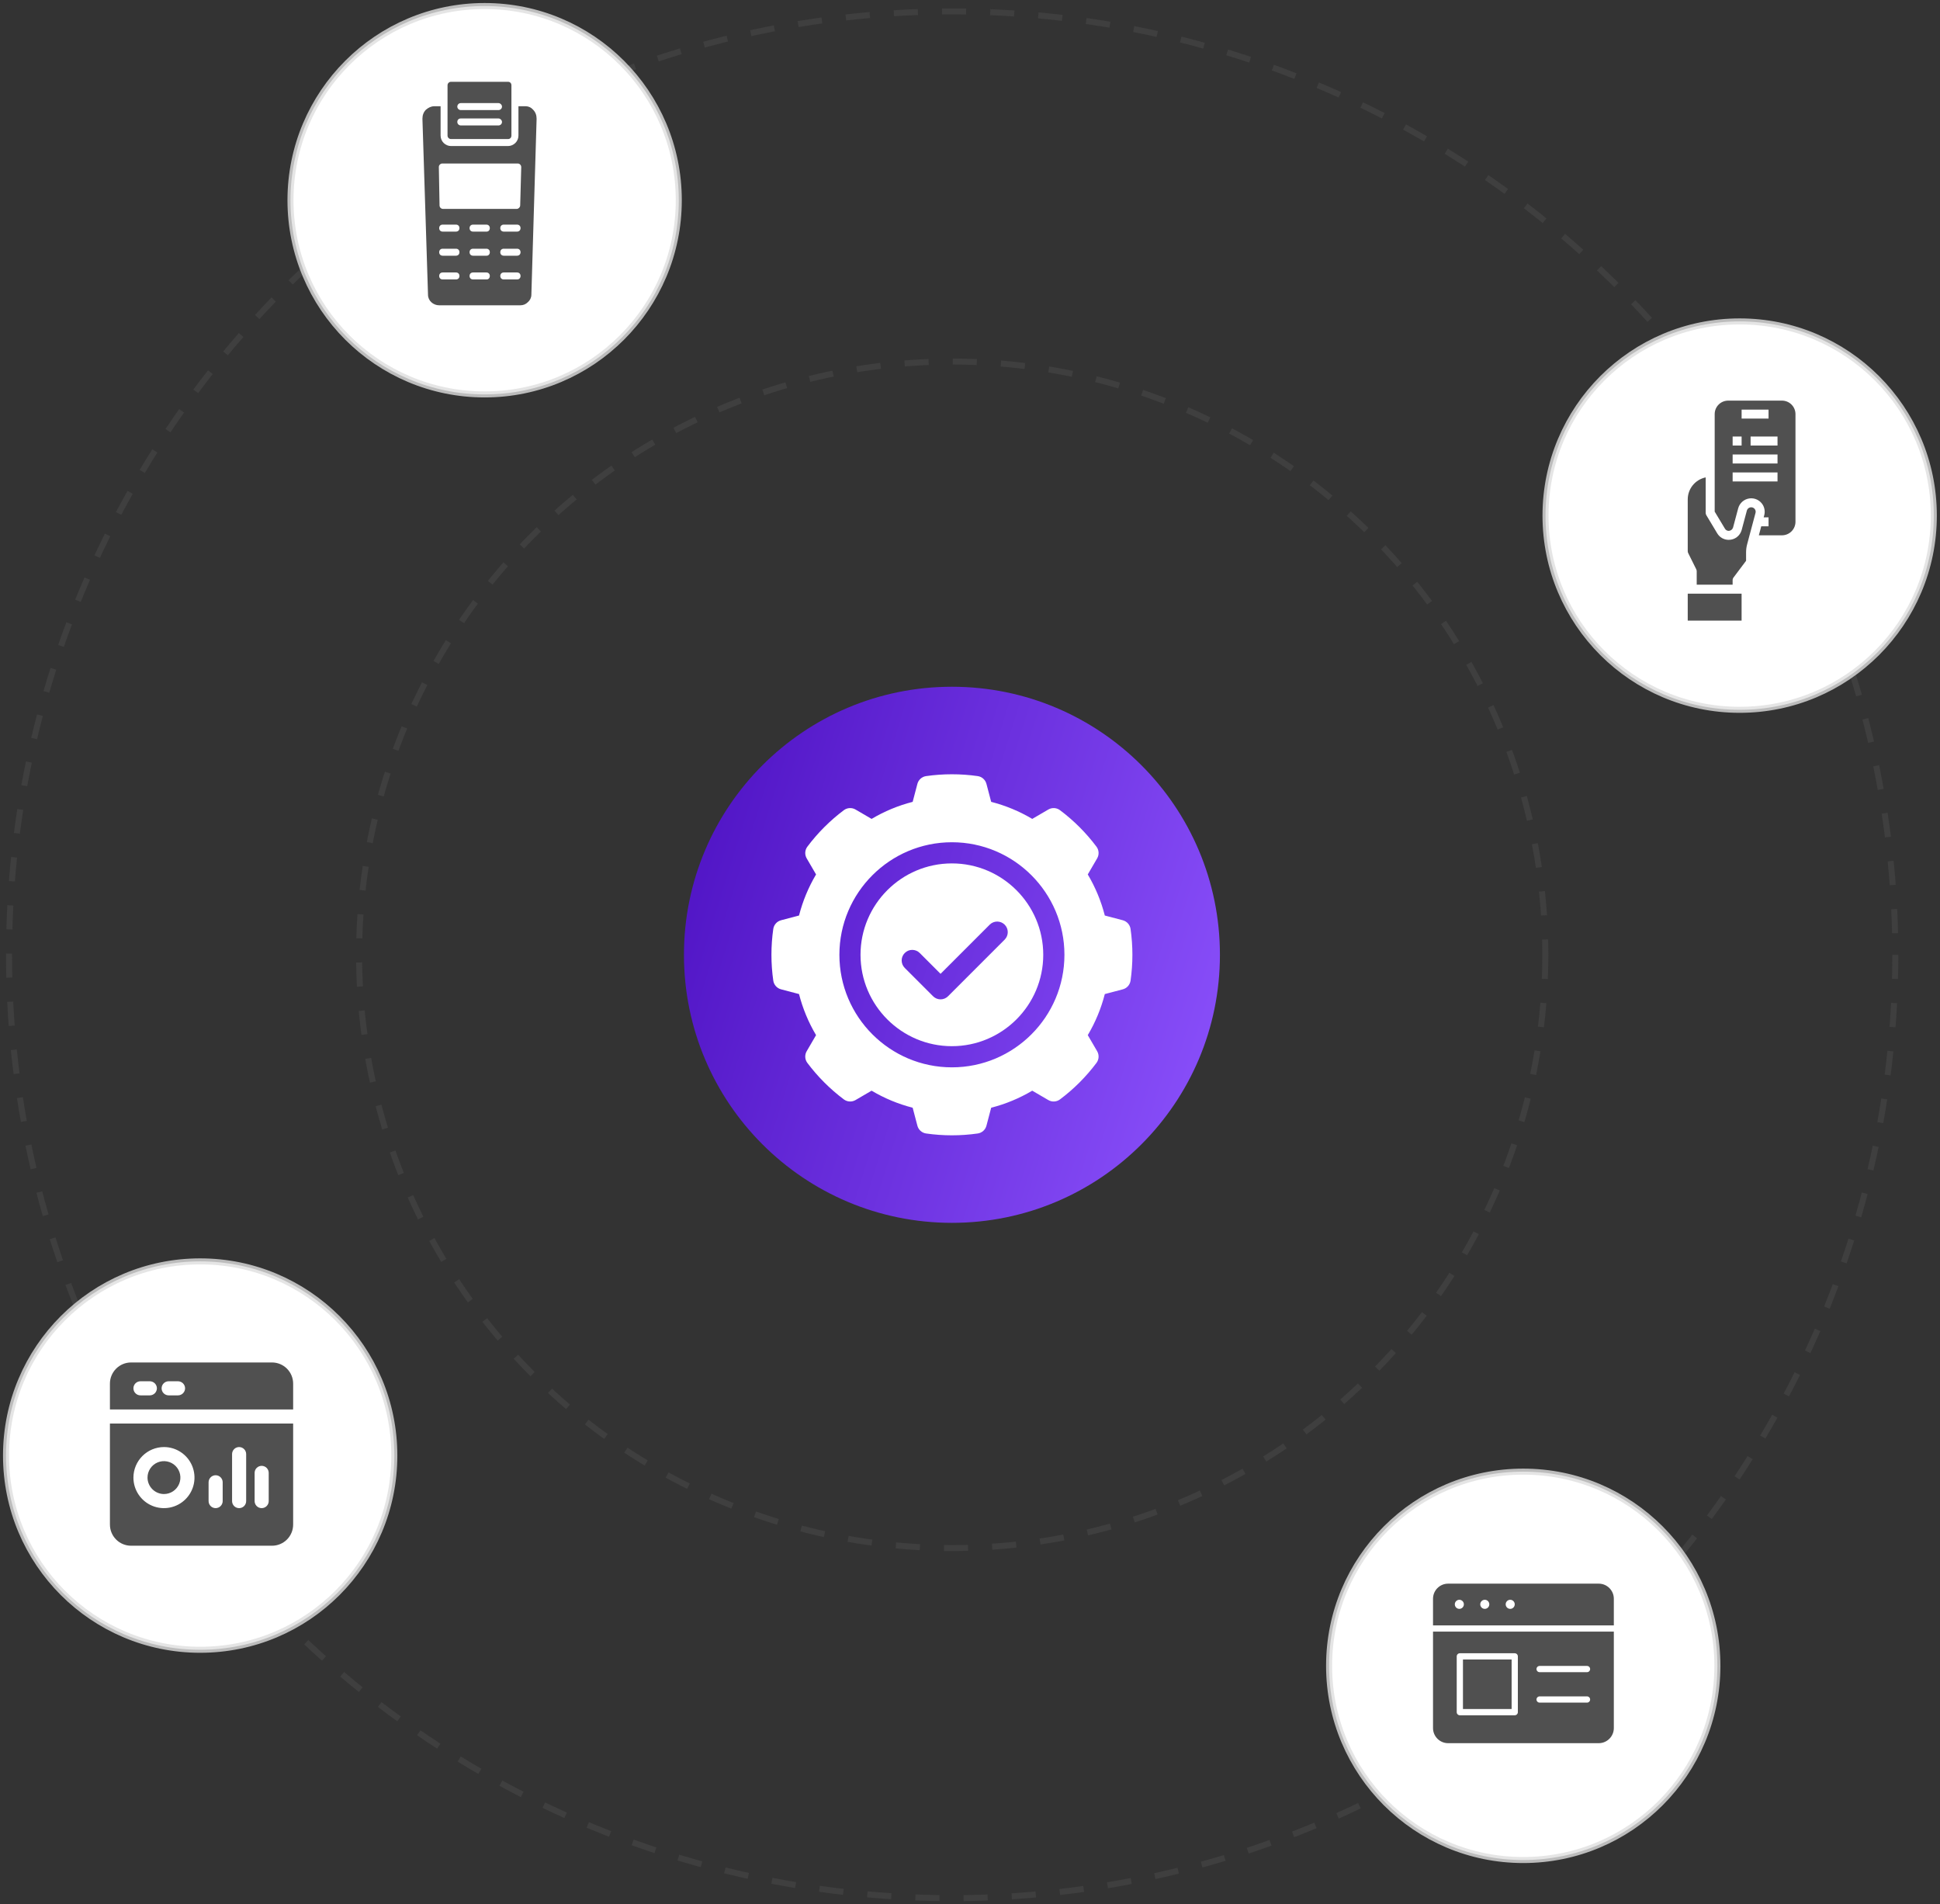 <svg xmlns="http://www.w3.org/2000/svg" width="322" height="316" viewBox="0 0 322 316" fill="none"><rect x="0" y="0" width="322" height="316" fill="#333333" stroke="none"/><circle cx="158.042" cy="158.438" r="156.542" stroke="#505050" stroke-opacity="0.4" stroke-dasharray="4 4"></circle><circle cx="158.047" cy="158.438" r="98.445" stroke="#505050" stroke-opacity="0.4" stroke-dasharray="4 4"></circle><circle cx="158.002" cy="158.437" r="44.48" fill="url(#paint0_linear_16725_11540)"></circle><path d="M187.65 154.153C187.55 153.455 187.042 152.885 186.359 152.705L183.376 151.92C182.762 149.523 181.814 147.238 180.548 145.104L182.105 142.434C182.46 141.825 182.416 141.063 181.994 140.498C181.142 139.361 180.196 138.27 179.181 137.254C178.168 136.241 177.076 135.294 175.936 134.441C175.372 134.018 174.609 133.974 174 134.33L171.331 135.887C169.197 134.62 166.912 133.672 164.515 133.058L163.73 130.075C163.55 129.393 162.98 128.885 162.282 128.785C159.466 128.38 156.532 128.38 153.716 128.785C153.017 128.885 152.447 129.393 152.268 130.075L151.483 133.058C149.085 133.672 146.801 134.62 144.666 135.887L141.998 134.33C141.388 133.975 140.626 134.018 140.061 134.441C138.921 135.294 137.83 136.241 136.817 137.254C135.801 138.27 134.855 139.361 134.004 140.498C133.581 141.063 133.538 141.825 133.893 142.434L135.449 145.103C134.183 147.238 133.235 149.523 132.621 151.92L129.638 152.705C128.956 152.885 128.447 153.455 128.347 154.153C128.145 155.562 128.043 157.003 128.043 158.436C128.043 159.87 128.145 161.311 128.348 162.719C128.448 163.417 128.956 163.988 129.638 164.167L132.621 164.952C133.235 167.35 134.183 169.635 135.449 171.769L133.893 174.438C133.538 175.047 133.582 175.81 134.004 176.374C134.855 177.511 135.802 178.603 136.817 179.618C137.83 180.632 138.921 181.578 140.061 182.432C140.626 182.854 141.388 182.898 141.998 182.543L144.666 180.986C146.801 182.252 149.086 183.2 151.483 183.814L152.268 186.797C152.447 187.479 153.018 187.988 153.716 188.088C155.124 188.29 156.565 188.393 157.999 188.393C159.433 188.393 160.874 188.29 162.282 188.088C162.98 187.988 163.55 187.48 163.73 186.797L164.515 183.814C166.912 183.2 169.197 182.252 171.331 180.986L174 182.543C174.609 182.898 175.372 182.855 175.936 182.432C177.076 181.579 178.168 180.632 179.181 179.619C180.196 178.603 181.142 177.512 181.994 176.375C182.416 175.81 182.46 175.048 182.105 174.438L180.548 171.769C181.814 169.635 182.762 167.35 183.376 164.953L186.359 164.168C187.042 163.988 187.55 163.418 187.65 162.72C187.852 161.311 187.955 159.87 187.955 158.437C187.955 157.003 187.852 155.562 187.65 154.153ZM157.999 177.113C147.701 177.113 139.323 168.735 139.323 158.437C139.323 148.139 147.701 139.761 157.999 139.761C168.297 139.761 176.674 148.139 176.674 158.437C176.674 168.735 168.297 177.113 157.999 177.113Z" fill="white"></path><path d="M157.993 143.272C149.631 143.272 142.828 150.075 142.828 158.437C142.828 166.799 149.631 173.602 157.993 173.602C166.355 173.602 173.158 166.799 173.158 158.437C173.158 150.075 166.355 143.272 157.993 143.272ZM166.755 155.918L157.354 165.318C157.025 165.647 156.579 165.832 156.113 165.832C155.648 165.832 155.201 165.647 154.872 165.318L150.172 160.618C149.487 159.933 149.487 158.821 150.172 158.136C150.857 157.45 151.969 157.45 152.654 158.136L156.113 161.595L164.272 153.436C164.958 152.75 166.069 152.75 166.755 153.436C167.44 154.121 167.44 155.232 166.755 155.918Z" fill="white"></path><circle cx="252.827" cy="276.425" r="32.225" fill="white" stroke="#DEDEDE" stroke-opacity="0.8"></circle><path fill-rule="evenodd" clip-rule="evenodd" d="M240.349 262.789C238.973 262.789 237.852 263.916 237.852 265.294V269.713H267.862V265.294C267.862 263.916 266.74 262.789 265.364 262.789H240.349ZM242.202 265.465C242.207 265.465 242.215 265.465 242.221 265.465C242.635 265.465 242.972 265.804 242.972 266.219C242.972 266.634 242.635 266.973 242.221 266.973C241.808 266.973 241.469 266.634 241.469 266.219C241.469 265.81 241.797 265.475 242.202 265.465ZM246.423 265.465C246.429 265.465 246.437 265.465 246.443 265.465C246.856 265.465 247.194 265.804 247.194 266.219C247.194 266.634 246.856 266.973 246.443 266.973C246.029 266.973 245.691 266.634 245.691 266.219C245.691 265.81 246.019 265.475 246.423 265.465ZM250.645 265.465C250.651 265.465 250.659 265.465 250.665 265.465C251.078 265.465 251.415 265.804 251.415 266.219C251.415 266.634 251.078 266.973 250.665 266.973C250.251 266.973 249.913 266.634 249.913 266.219C249.913 265.81 250.24 265.475 250.645 265.465ZM237.852 270.745V286.753C237.852 288.131 238.973 289.259 240.349 289.259H265.364C266.74 289.259 267.862 288.131 267.862 286.753V270.745H237.852ZM242.302 274.338H251.414C251.482 274.338 251.55 274.351 251.613 274.377C251.676 274.403 251.734 274.441 251.782 274.489C251.83 274.538 251.868 274.595 251.894 274.658C251.92 274.721 251.934 274.789 251.933 274.857V284.115C251.933 284.252 251.878 284.384 251.78 284.48C251.683 284.577 251.551 284.631 251.414 284.631H242.302C242.165 284.63 242.034 284.576 241.937 284.479C241.84 284.383 241.786 284.252 241.785 284.115V274.857C241.785 274.789 241.798 274.722 241.824 274.659C241.85 274.596 241.888 274.539 241.936 274.491C241.984 274.442 242.041 274.404 242.104 274.378C242.166 274.352 242.234 274.338 242.302 274.338ZM242.821 275.373V283.596H250.898V275.373H242.821ZM255.546 276.443H263.409C263.477 276.442 263.545 276.456 263.607 276.481C263.67 276.507 263.727 276.545 263.776 276.593C263.824 276.641 263.862 276.698 263.888 276.76C263.915 276.823 263.928 276.89 263.929 276.958C263.929 277.026 263.916 277.094 263.89 277.157C263.864 277.22 263.825 277.278 263.777 277.326C263.729 277.374 263.671 277.412 263.608 277.438C263.545 277.464 263.478 277.478 263.409 277.477H255.546C255.478 277.478 255.41 277.464 255.347 277.438C255.284 277.412 255.226 277.374 255.178 277.326C255.13 277.278 255.091 277.22 255.065 277.157C255.039 277.094 255.026 277.026 255.026 276.958C255.027 276.89 255.04 276.823 255.067 276.76C255.093 276.698 255.131 276.641 255.179 276.593C255.228 276.545 255.285 276.507 255.348 276.481C255.411 276.456 255.478 276.442 255.546 276.443ZM255.546 281.495H263.409C263.478 281.495 263.545 281.508 263.608 281.534C263.671 281.56 263.729 281.598 263.777 281.647C263.825 281.695 263.864 281.752 263.89 281.815C263.916 281.878 263.929 281.946 263.929 282.014C263.928 282.082 263.915 282.15 263.888 282.212C263.862 282.275 263.824 282.332 263.776 282.38C263.727 282.428 263.67 282.465 263.607 282.491C263.545 282.517 263.477 282.53 263.409 282.53H255.546C255.478 282.53 255.411 282.517 255.348 282.491C255.285 282.465 255.228 282.428 255.179 282.38C255.131 282.332 255.093 282.275 255.067 282.212C255.04 282.15 255.027 282.082 255.026 282.014C255.026 281.946 255.039 281.878 255.065 281.815C255.091 281.752 255.13 281.695 255.178 281.647C255.226 281.598 255.284 281.56 255.347 281.534C255.41 281.508 255.478 281.495 255.546 281.495Z" fill="#505050"></path><circle cx="288.749" cy="85.56" r="32.225" fill="white" stroke="#DEDEDE" stroke-opacity="0.8"></circle><path d="M289.069 98.513H280.129V102.983H289.069V98.513Z" fill="#505050"></path><path d="M291.304 84.545C291.205 84.376 291.042 84.253 290.853 84.203C290.663 84.152 290.461 84.179 290.291 84.277C290.205 84.326 290.13 84.391 290.07 84.469C290.01 84.547 289.966 84.636 289.941 84.731L289.084 87.935C288.958 88.407 288.68 88.825 288.292 89.123C287.903 89.421 287.428 89.582 286.938 89.581H286.909C286.528 89.579 286.154 89.479 285.824 89.29C285.493 89.1 285.218 88.829 285.024 88.501L283.213 85.484C283.145 85.369 283.109 85.237 283.109 85.104V79.218C282.268 79.391 281.513 79.848 280.97 80.513C280.427 81.178 280.13 82.01 280.129 82.869V91.459C280.13 91.573 280.158 91.685 280.211 91.786L281.537 94.454C281.59 94.557 281.618 94.672 281.619 94.789V97.024H287.579V96.279C287.578 96.118 287.631 95.96 287.728 95.832L289.814 93.053V91.652C289.814 91.197 289.874 90.743 289.993 90.304L291.379 85.111C291.405 85.017 291.412 84.918 291.399 84.82C291.387 84.723 291.354 84.629 291.304 84.545Z" fill="#505050"></path><path d="M295.777 66.478H286.837C286.244 66.48 285.677 66.716 285.258 67.134C284.839 67.553 284.603 68.121 284.602 68.713V84.895L286.308 87.733C286.37 87.842 286.46 87.933 286.569 87.995C286.677 88.058 286.801 88.091 286.926 88.091C287.088 88.087 287.245 88.032 287.374 87.934C287.504 87.837 287.6 87.701 287.649 87.547L288.505 84.343C288.621 83.917 288.86 83.534 289.192 83.243C289.524 82.952 289.935 82.766 290.373 82.707C290.811 82.649 291.256 82.722 291.653 82.916C292.05 83.111 292.38 83.418 292.603 83.799C292.898 84.314 292.978 84.924 292.827 85.498L292.73 85.848H293.542V87.338H292.327L291.933 88.828H295.777C296.369 88.826 296.936 88.59 297.355 88.172C297.774 87.753 298.01 87.185 298.012 86.593V68.713C298.01 68.121 297.774 67.553 297.355 67.134C296.936 66.716 296.369 66.48 295.777 66.478ZM289.072 67.968H293.542V69.458H289.072V67.968ZM287.582 72.438H289.072V73.928H287.582V72.438ZM295.032 79.888H287.582V78.398H295.032V79.888ZM295.032 76.908H287.582V75.418H295.032V76.908ZM295.032 73.928H290.562V72.438H295.032V73.928Z" fill="#505050"></path><circle cx="80.44" cy="33.225" r="32.225" fill="white" stroke="#DEDEDE" stroke-opacity="0.8"></circle><path d="M74.861 23.076H84.307C84.654 23.076 84.886 22.845 84.886 22.497V14.152C84.886 13.804 84.654 13.572 84.307 13.572H74.861C74.571 13.572 74.281 13.804 74.281 14.152V22.497C74.281 22.845 74.571 23.076 74.861 23.076ZM76.483 17.108H82.742C83.032 17.108 83.321 17.397 83.321 17.687C83.321 18.035 83.032 18.267 82.742 18.267H76.483C76.194 18.267 75.904 18.035 75.904 17.687C75.904 17.397 76.136 17.108 76.483 17.108ZM76.483 19.657H82.742C83.032 19.657 83.321 19.947 83.321 20.237C83.321 20.584 83.032 20.816 82.742 20.816H76.483C76.194 20.816 75.904 20.584 75.904 20.237C75.904 19.889 76.136 19.657 76.483 19.657Z" fill="#505050"></path><path d="M87.21 17.628H86.052V22.496C86.052 23.481 85.24 24.235 84.313 24.235H74.867C73.94 24.235 73.129 23.481 73.129 22.496V17.628H72.085C71.564 17.628 71.1 17.86 70.695 18.208C70.289 18.614 70.115 19.135 70.115 19.715L71.042 48.921C71.042 49.907 71.912 50.66 72.897 50.66H86.341C86.863 50.66 87.268 50.486 87.616 50.138C87.964 49.849 88.196 49.385 88.196 48.921C88.196 48.516 88.37 42.663 89.065 19.715C89.065 19.135 88.891 18.614 88.485 18.208C88.196 17.86 87.732 17.628 87.21 17.628ZM75.678 46.372H73.476C73.129 46.372 72.897 46.14 72.897 45.792C72.897 45.444 73.129 45.213 73.476 45.213H75.678C76.026 45.213 76.258 45.444 76.258 45.792C76.258 46.14 76.026 46.372 75.678 46.372ZM75.678 42.431H73.476C73.129 42.431 72.897 42.199 72.897 41.852C72.897 41.504 73.129 41.272 73.476 41.272H75.678C76.026 41.272 76.258 41.504 76.258 41.852C76.258 42.199 76.026 42.431 75.678 42.431ZM75.678 38.432H73.476C73.129 38.432 72.897 38.201 72.897 37.853C72.897 37.505 73.129 37.273 73.476 37.273H75.678C76.026 37.273 76.258 37.505 76.258 37.853C76.258 38.201 76.026 38.432 75.678 38.432ZM80.778 46.372H78.518C78.17 46.372 77.939 46.14 77.939 45.792C77.939 45.444 78.17 45.213 78.518 45.213H80.72C81.068 45.213 81.3 45.444 81.3 45.792C81.3 46.14 81.068 46.372 80.778 46.372ZM80.778 42.431H78.518C78.17 42.431 77.939 42.199 77.939 41.852C77.939 41.504 78.17 41.272 78.518 41.272H80.72C81.068 41.272 81.3 41.504 81.3 41.852C81.3 42.199 81.068 42.431 80.778 42.431ZM80.778 38.432H78.518C78.17 38.432 77.939 38.201 77.939 37.853C77.939 37.505 78.17 37.273 78.518 37.273H80.72C81.068 37.273 81.3 37.505 81.3 37.853C81.3 38.201 81.068 38.432 80.778 38.432ZM85.82 46.372H83.618C83.27 46.372 83.038 46.14 83.038 45.792C83.038 45.444 83.27 45.213 83.618 45.213H85.82C86.167 45.213 86.399 45.444 86.399 45.792C86.399 46.14 86.167 46.372 85.82 46.372ZM85.82 42.431H83.618C83.27 42.431 83.038 42.199 83.038 41.852C83.038 41.504 83.27 41.272 83.618 41.272H85.82C86.167 41.272 86.399 41.504 86.399 41.852C86.399 42.199 86.167 42.431 85.82 42.431ZM85.82 38.432H83.618C83.27 38.432 83.038 38.201 83.038 37.853C83.038 37.505 83.27 37.273 83.618 37.273H85.82C86.167 37.273 86.399 37.505 86.399 37.853C86.399 38.201 86.167 38.432 85.82 38.432ZM86.341 34.086C86.341 34.376 86.052 34.666 85.762 34.666H73.534C73.245 34.666 72.955 34.434 72.955 34.086L72.839 27.712C72.839 27.538 72.897 27.422 73.013 27.306C73.129 27.19 73.245 27.132 73.418 27.132H85.936C86.109 27.132 86.225 27.19 86.341 27.306C86.457 27.422 86.515 27.596 86.515 27.712L86.341 34.086Z" fill="#505050"></path><circle cx="33.225" cy="241.536" r="32.225" fill="white" stroke="#DEDEDE" stroke-opacity="0.8"></circle><path d="M24.484 245.189C24.484 244.649 24.644 244.122 24.944 243.673C25.244 243.224 25.67 242.874 26.169 242.668C26.667 242.461 27.216 242.407 27.745 242.512C28.275 242.618 28.761 242.878 29.143 243.259C29.524 243.641 29.784 244.127 29.89 244.657C29.995 245.186 29.941 245.735 29.734 246.233C29.528 246.732 29.178 247.158 28.729 247.458C28.28 247.758 27.753 247.918 27.213 247.918C26.491 247.914 25.799 247.625 25.288 247.114C24.777 246.603 24.488 245.912 24.484 245.189ZM18.246 236.222H48.656V252.986C48.656 253.917 48.286 254.81 47.628 255.468C46.97 256.126 46.078 256.495 45.147 256.495H21.755C20.824 256.495 19.932 256.126 19.274 255.468C18.616 254.81 18.246 253.917 18.246 252.986V236.222ZM42.262 249.088C42.262 249.398 42.385 249.695 42.605 249.915C42.824 250.134 43.121 250.257 43.432 250.257C43.742 250.257 44.039 250.134 44.259 249.915C44.478 249.695 44.601 249.398 44.601 249.088V244.409C44.601 244.099 44.478 243.802 44.259 243.582C44.039 243.363 43.742 243.24 43.432 243.24C43.121 243.24 42.824 243.363 42.605 243.582C42.385 243.802 42.262 244.099 42.262 244.409V249.088ZM38.519 249.088C38.519 249.398 38.642 249.695 38.862 249.915C39.081 250.134 39.379 250.257 39.689 250.257C39.999 250.257 40.297 250.134 40.516 249.915C40.735 249.695 40.858 249.398 40.858 249.088V241.29C40.858 240.98 40.735 240.683 40.516 240.463C40.297 240.244 39.999 240.121 39.689 240.121C39.379 240.121 39.081 240.244 38.862 240.463C38.642 240.683 38.519 240.98 38.519 241.29V249.088ZM34.621 249.088C34.621 249.398 34.744 249.695 34.963 249.915C35.182 250.134 35.48 250.257 35.79 250.257C36.1 250.257 36.398 250.134 36.617 249.915C36.837 249.695 36.96 249.398 36.96 249.088V245.969C36.96 245.659 36.837 245.361 36.617 245.142C36.398 244.922 36.1 244.799 35.79 244.799C35.48 244.799 35.182 244.922 34.963 245.142C34.744 245.361 34.621 245.659 34.621 245.969V249.088ZM22.145 245.189C22.145 246.191 22.442 247.171 22.999 248.005C23.556 248.838 24.347 249.488 25.273 249.872C26.2 250.255 27.219 250.356 28.202 250.16C29.185 249.964 30.088 249.482 30.797 248.773C31.506 248.064 31.988 247.161 32.184 246.178C32.38 245.195 32.279 244.176 31.896 243.25C31.512 242.323 30.862 241.532 30.029 240.975C29.195 240.418 28.215 240.121 27.213 240.121C25.87 240.125 24.583 240.66 23.634 241.61C22.684 242.559 22.149 243.846 22.145 245.189ZM48.656 229.594V233.883H18.246V229.594C18.246 228.664 18.616 227.771 19.274 227.113C19.932 226.455 20.824 226.085 21.755 226.085H45.147C46.078 226.085 46.97 226.455 47.628 227.113C48.286 227.771 48.656 228.664 48.656 229.594ZM26.044 230.374C26.039 230.065 25.915 229.77 25.697 229.551C25.478 229.333 25.183 229.208 24.874 229.204H23.314C23.004 229.204 22.707 229.328 22.487 229.547C22.268 229.766 22.145 230.064 22.145 230.374C22.145 230.684 22.268 230.982 22.487 231.201C22.707 231.42 23.004 231.544 23.314 231.544H24.874C25.183 231.54 25.478 231.415 25.697 231.197C25.915 230.978 26.039 230.683 26.044 230.374ZM30.722 230.374C30.718 230.065 30.593 229.77 30.375 229.551C30.156 229.333 29.861 229.208 29.552 229.204H27.993C27.683 229.204 27.385 229.328 27.166 229.547C26.947 229.766 26.823 230.064 26.823 230.374C26.823 230.684 26.947 230.982 27.166 231.201C27.385 231.42 27.683 231.544 27.993 231.544H29.552C29.861 231.54 30.156 231.415 30.375 231.197C30.593 230.978 30.718 230.683 30.722 230.374Z" fill="#505050"></path><defs><linearGradient id="paint0_linear_16725_11540" x1="121.416" y1="90.486" x2="234.429" y2="125.503" gradientUnits="userSpaceOnUse"><stop stop-color="#4C10C1"></stop><stop offset="0.889" stop-color="#8A50FB"></stop></linearGradient></defs></svg>